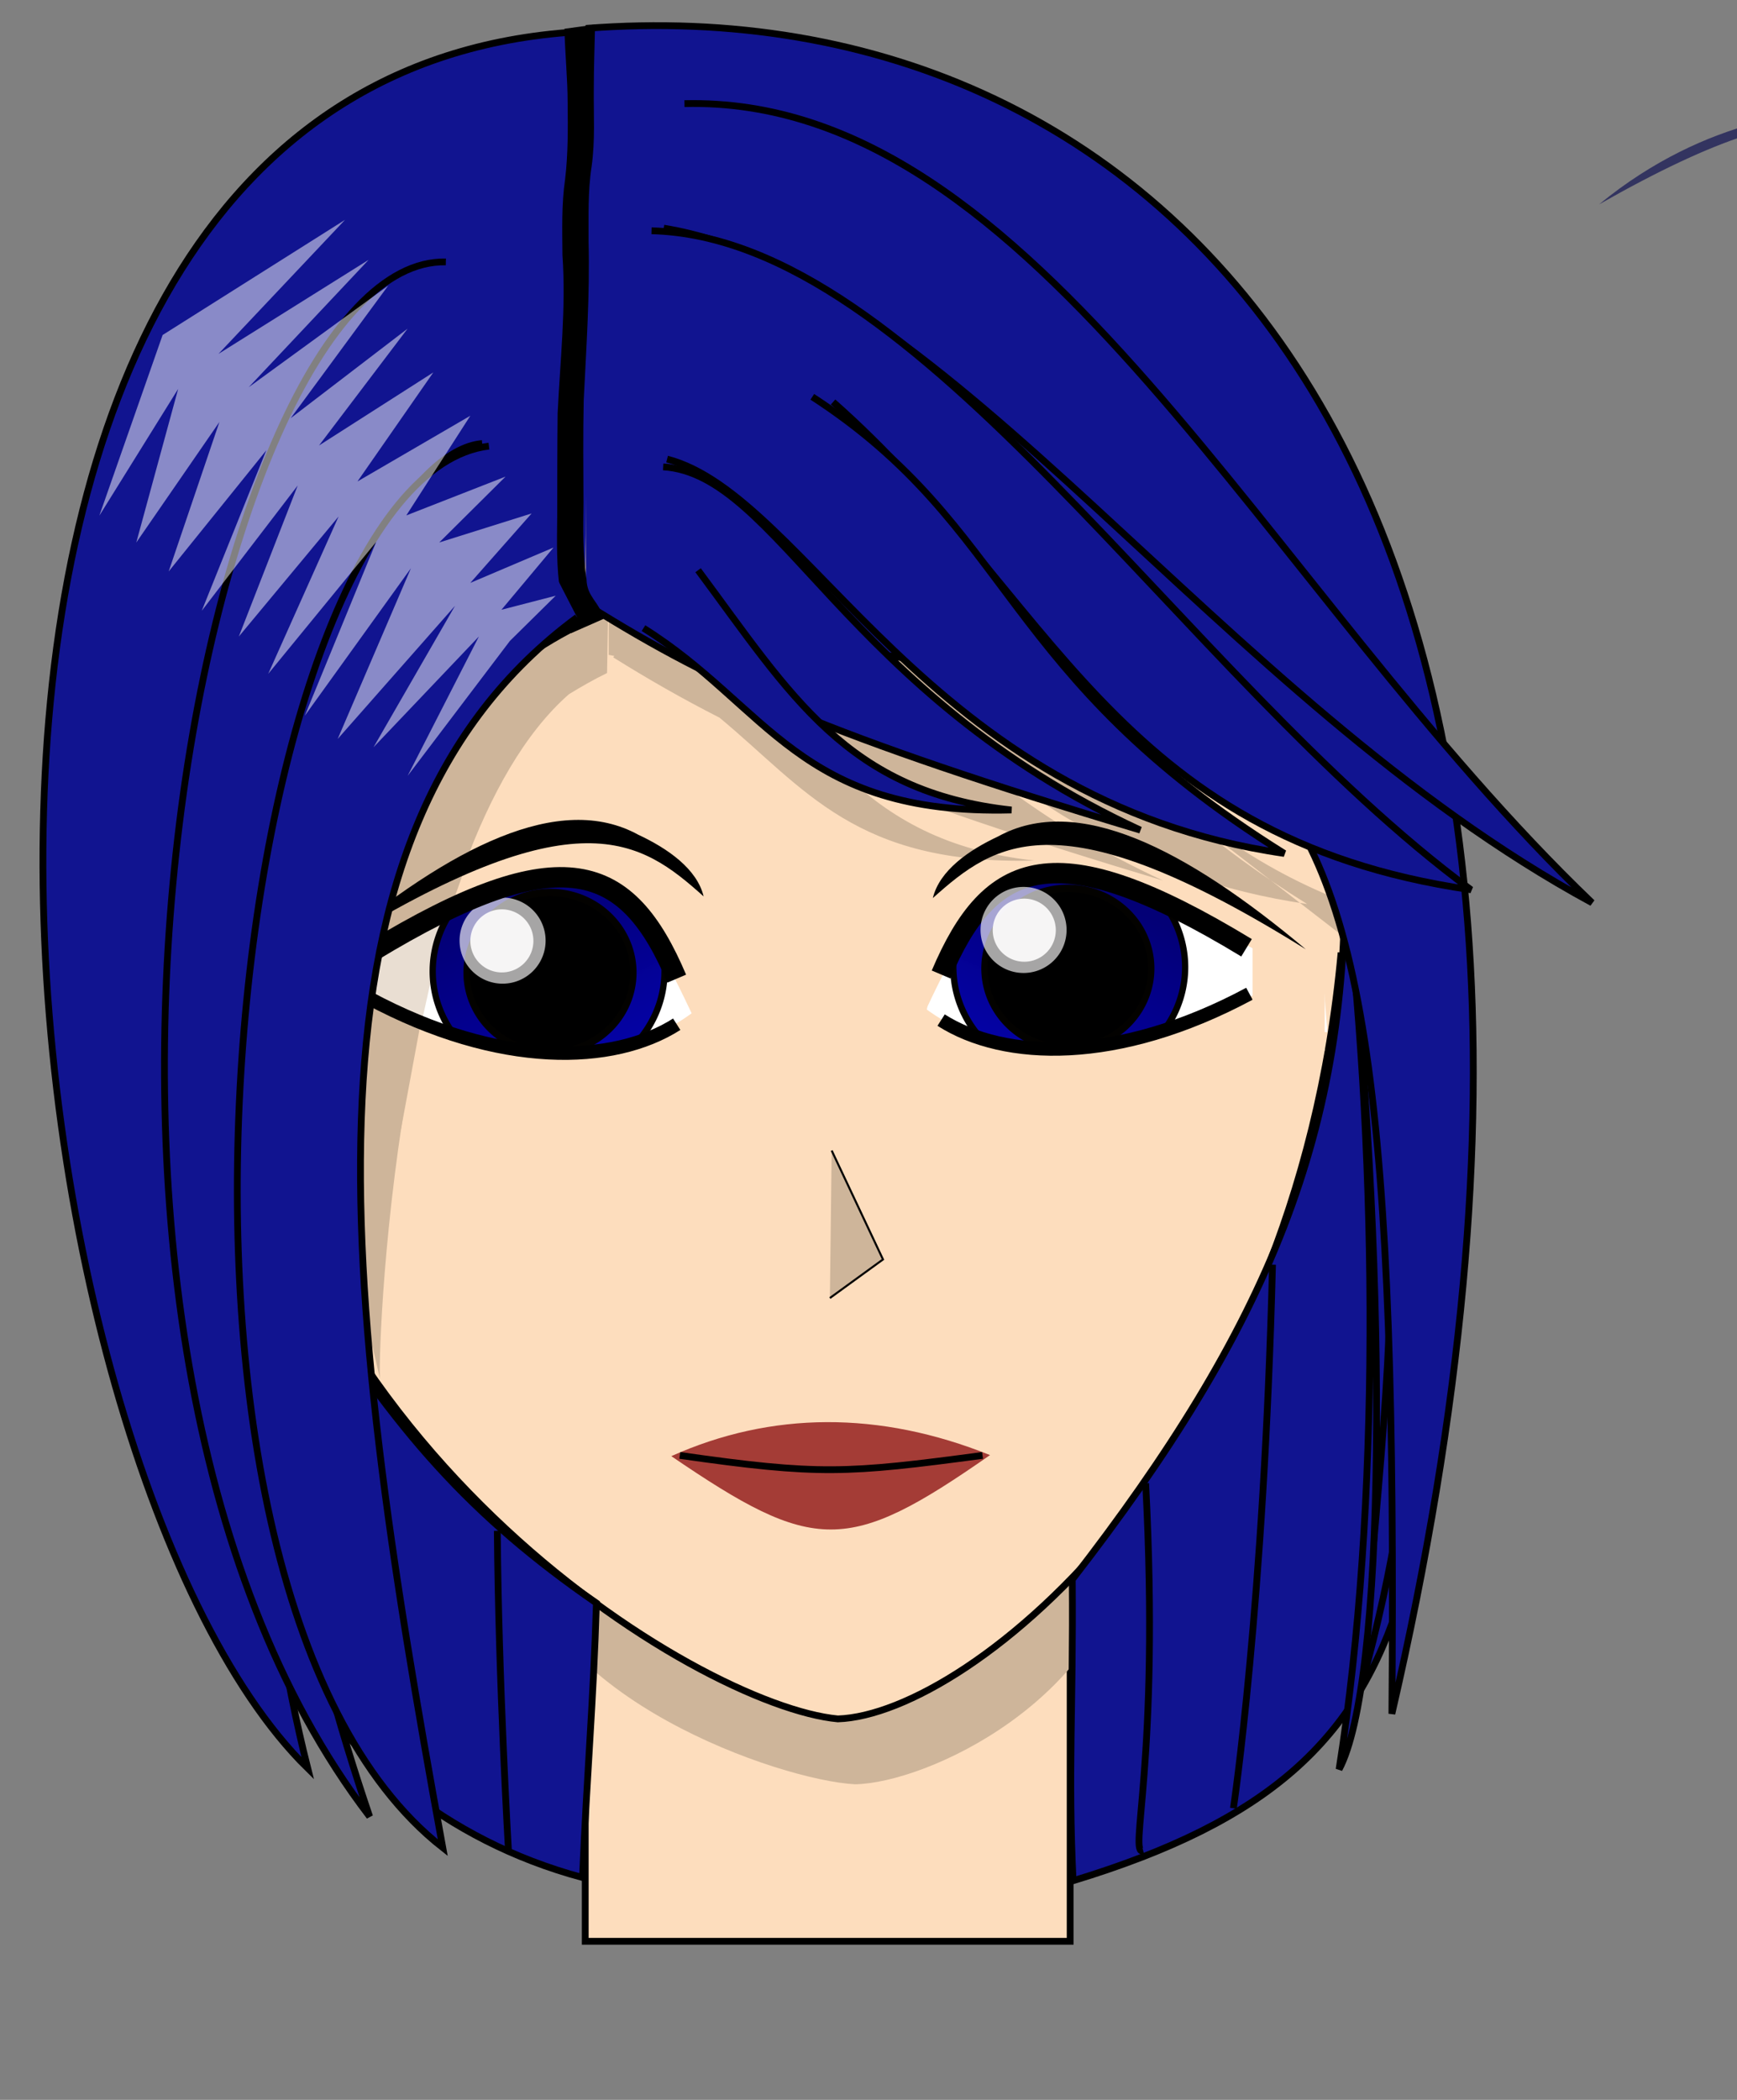 <?xml version="1.0" encoding="UTF-8" standalone="no"?>
<!-- Created with Inkscape (http://www.inkscape.org/) --><svg height="290pt" id="svg1" inkscape:version="0.40+cvs" sodipodi:docbase="D:\Bilder\comic\manga" sodipodi:docname="blue_girl.svg" sodipodi:version="0.32" width="240pt" xmlns="http://www.w3.org/2000/svg" xmlns:cc="http://web.resource.org/cc/" xmlns:dc="http://purl.org/dc/elements/1.1/" xmlns:inkscape="http://www.inkscape.org/namespaces/inkscape" xmlns:rdf="http://www.w3.org/1999/02/22-rdf-syntax-ns#" xmlns:sodipodi="http://inkscape.sourceforge.net/DTD/sodipodi-0.dtd" xmlns:svg="http://www.w3.org/2000/svg" xmlns:xlink="http://www.w3.org/1999/xlink">
  <rect width="100%" height="100%" fill="#808080" stroke="none"/>
  <defs id="defs3">
    <linearGradient id="linearGradient4489">
      <stop id="stop4491" offset="0" style="stop-color:#030076;stop-opacity:1;"/>
      <stop id="stop5255" offset="0.998" style="stop-color:#0301b4;stop-opacity:0.996;"/>
      <stop id="stop4495" offset="0.998" style="stop-color:#0a2bf7;stop-opacity:0.498;"/>
      <stop id="stop4493" offset="1" style="stop-color:#1156da;stop-opacity:0;"/>
    </linearGradient>
    <linearGradient id="linearGradient4481">
      <stop id="stop4483" offset="0" style="stop-color:#1156da;stop-opacity:1;"/>
      <stop id="stop4485" offset="1" style="stop-color:#1156da;stop-opacity:0;"/>
    </linearGradient>
    <linearGradient id="linearGradient5991" inkscape:collect="always">
      <stop id="stop5993" offset="0" style="stop-color:#000000;stop-opacity:1;"/>
      <stop id="stop5995" offset="1" style="stop-color:#000000;stop-opacity:0;"/>
    </linearGradient>
    <linearGradient id="linearGradient3674">
      <stop id="stop3676" offset="0" style="stop-color:#707070;stop-opacity:1;"/>
      <stop id="stop3678" offset="1" style="stop-color:#707070;stop-opacity:0.762;"/>
    </linearGradient>
    <linearGradient id="linearGradient3417">
      <stop id="stop3419" offset="0" style="stop-color:#444344;stop-opacity:1;"/>
      <stop id="stop3421" offset="1" style="stop-color:#fefdfd;stop-opacity:0;"/>
    </linearGradient>
    <linearGradient id="linearGradient13348">
      <stop id="stop13350" offset="0" style="stop-color:#feffff;stop-opacity:1;"/>
      <stop id="stop13352" offset="1" style="stop-color:#010001;stop-opacity:0;"/>
    </linearGradient>
    <linearGradient gradientTransform="matrix(1.185,0.273,-0.185,0.801,347.065,-246.74)" gradientUnits="userSpaceOnUse" id="linearGradient14197" inkscape:collect="always" spreadMethod="repeat" x1="567.503" x2="567.503" xlink:href="#linearGradient13348" y1="610.662" y2="612.916"/>
    <linearGradient gradientTransform="matrix(1.257,0,0,0.796,-32.89,0)" gradientUnits="userSpaceOnUse" id="linearGradient3423" inkscape:collect="always" x1="671.25" x2="671.497" xlink:href="#linearGradient3417" y1="648.434" y2="600.211"/>
    <linearGradient gradientTransform="matrix(1.257,0,0,0.796,119.441,22.693)" gradientUnits="userSpaceOnUse" id="linearGradient3426" inkscape:collect="always" x1="671.25" x2="671.497" xlink:href="#linearGradient3417" y1="648.434" y2="600.211"/>
    <linearGradient gradientTransform="matrix(1.185,0.273,-0.185,0.801,886.28,-274.75)" gradientUnits="userSpaceOnUse" id="linearGradient2815" inkscape:collect="always" spreadMethod="repeat" x1="567.503" x2="567.503" xlink:href="#linearGradient13348" y1="610.662" y2="612.916"/>
    <linearGradient gradientTransform="matrix(1.257,0,0,0.796,658.656,-5.317)" gradientUnits="userSpaceOnUse" id="linearGradient2817" inkscape:collect="always" x1="671.25" x2="671.497" xlink:href="#linearGradient3417" y1="648.434" y2="600.211"/>
    <linearGradient gradientTransform="matrix(1.185,0.273,-0.185,0.801,693.583,-245.835)" gradientUnits="userSpaceOnUse" id="linearGradient2943" inkscape:collect="always" spreadMethod="repeat" x1="567.503" x2="567.503" xlink:href="#linearGradient13348" y1="610.662" y2="612.916"/>
    <linearGradient gradientTransform="matrix(1.257,0,0,0.796,465.959,23.598)" gradientUnits="userSpaceOnUse" id="linearGradient2945" inkscape:collect="always" x1="671.25" x2="671.497" xlink:href="#linearGradient3417" y1="648.434" y2="600.211"/>
    <linearGradient gradientTransform="matrix(1.185,0.273,-0.185,0.801,-427.215,-284.353)" gradientUnits="userSpaceOnUse" id="linearGradient2086" inkscape:collect="always" spreadMethod="repeat" x1="567.503" x2="567.503" xlink:href="#linearGradient13348" y1="610.662" y2="612.916"/>
    <linearGradient gradientTransform="matrix(1.257,0,0,0.796,-654.839,-14.92)" gradientUnits="userSpaceOnUse" id="linearGradient2088" inkscape:collect="always" x1="671.25" x2="671.497" xlink:href="#linearGradient3417" y1="648.434" y2="600.211"/>
    <linearGradient gradientTransform="matrix(1.017,0,0,0.983,-470.694,-21.453)" gradientUnits="userSpaceOnUse" id="linearGradient6757" inkscape:collect="always" x1="512.57" x2="485.202" xlink:href="#linearGradient5991" y1="946.134" y2="936.424"/>
    <linearGradient gradientTransform="matrix(1.017,0,0,0.983,-85.39,-22.726)" gradientUnits="userSpaceOnUse" id="linearGradient2773" inkscape:collect="always" x1="512.57" x2="485.202" xlink:href="#linearGradient5991" y1="946.134" y2="936.424"/>
    <linearGradient gradientTransform="matrix(1.185,0.273,-0.185,0.801,-41.911,-285.626)" gradientUnits="userSpaceOnUse" id="linearGradient2775" inkscape:collect="always" spreadMethod="repeat" x1="567.503" x2="567.503" xlink:href="#linearGradient13348" y1="610.662" y2="612.916"/>
    <linearGradient gradientTransform="matrix(1.257,0,0,0.796,-269.534,-16.193)" gradientUnits="userSpaceOnUse" id="linearGradient2777" inkscape:collect="always" x1="671.25" x2="671.497" xlink:href="#linearGradient3417" y1="648.434" y2="600.211"/>
    <linearGradient gradientTransform="matrix(1.185,0.273,-0.185,0.801,-437.904,-240.411)" gradientUnits="userSpaceOnUse" id="linearGradient14550" inkscape:collect="always" spreadMethod="repeat" x1="567.503" x2="567.503" xlink:href="#linearGradient13348" y1="610.662" y2="612.916"/>
    <linearGradient gradientTransform="matrix(1.257,0,0,0.796,-665.528,29.022)" gradientUnits="userSpaceOnUse" id="linearGradient14552" inkscape:collect="always" x1="671.25" x2="671.497" xlink:href="#linearGradient3417" y1="648.434" y2="600.211"/>
    <linearGradient gradientTransform="scale(1.107,0.904)" gradientUnits="userSpaceOnUse" id="linearGradient22342" inkscape:collect="always" x1="425.971" x2="439.48" xlink:href="#linearGradient4489" y1="44.034" y2="72.399"/>
    <linearGradient gradientTransform="scale(1.107,0.904)" gradientUnits="userSpaceOnUse" id="linearGradient22344" inkscape:collect="always" x1="425.971" x2="439.48" xlink:href="#linearGradient4489" y1="44.034" y2="72.399"/>
    <linearGradient gradientTransform="scale(1.107,0.904)" gradientUnits="userSpaceOnUse" id="linearGradient38593" inkscape:collect="always" x1="425.971" x2="439.48" xlink:href="#linearGradient4489" y1="44.034" y2="72.399"/>
    <linearGradient gradientTransform="scale(1.107,0.904)" gradientUnits="userSpaceOnUse" id="linearGradient38595" inkscape:collect="always" x1="425.971" x2="439.48" xlink:href="#linearGradient4489" y1="44.034" y2="72.399"/>
    <linearGradient gradientTransform="scale(1.107,0.904)" gradientUnits="userSpaceOnUse" id="linearGradient1498" inkscape:collect="always" x1="425.971" x2="439.48" xlink:href="#linearGradient4489" y1="44.034" y2="72.399"/>
    <linearGradient gradientTransform="scale(1.107,0.904)" gradientUnits="userSpaceOnUse" id="linearGradient1500" inkscape:collect="always" x1="425.971" x2="439.48" xlink:href="#linearGradient4489" y1="44.034" y2="72.399"/>
  </defs>
  <sodipodi:namedview bordercolor="#666666" borderopacity="1.0" id="base" inkscape:current-layer="layer1" inkscape:cx="150.00000" inkscape:cy="181.25000" inkscape:document-units="px" inkscape:guide-bbox="true" inkscape:pageopacity="0.0" inkscape:pageshadow="2" inkscape:window-height="553" inkscape:window-width="800" inkscape:window-x="-4" inkscape:window-y="-4" inkscape:zoom="1.0317241" pagecolor="#ffffff" showguides="true"/>
  <g id="layer1" inkscape:groupmode="layer" inkscape:label="Layer 1">
    <path d="M 194.012,545.164 C 199.516,545.164 201.924,532.781 207.427,532.781 C 200.204,604.674 194.222,684.469 194.625,770.031 C 193.164,843.129 193.086,947.96 192.792,949.741 C 191.723,949.935 189.351,946.991 188.265,946.991 C 188.367,944.517 185.846,777.015 185.756,769.099 C 185.756,712.686 187.82,596.418 194.012,545.164 z " id="path14474" sodipodi:nodetypes="ccccccc" style="fill:#fefdfd;fill-opacity:0.756;fill-rule:nonzero;stroke:#000000;stroke-width:0;stroke-miterlimit:4;stroke-opacity:1"/>
    <path d="M 106.811,419.781 C 112.315,419.781 113.691,421.845 119.195,421.845 C 90.3,491.675 102.684,536.737 121.259,770.647 C 121.664,778.266 129.126,944.049 129.12,948.004 C 127.828,948.2 126.14,945.124 125.441,945.221 C 125.138,941.953 112.556,778.506 111.971,771.679 C 92.364,527.449 82.044,470.003 106.811,419.781 z " id="path14476" sodipodi:nodetypes="ccccccc" style="fill:#fefdfd;fill-opacity:0.756;fill-rule:nonzero;stroke:#000000;stroke-width:0;stroke-miterlimit:4;stroke-opacity:1"/>
    <flowRoot id="flowRoot19878">
      <flowRegion id="flowRegion19880">
        <path d="M 341.847,20.322 C 352.21,23.827 359.784,28.561 356.51,41.21 C 346.756,22.465 338.675,12.563 294.598,37.631 C 314.641,21.199 334.684,20.17 341.847,20.322 z " id="use19882" sodipodi:nodetypes="cccc" style="fill:#03044b;fill-opacity:0.611;fill-rule:evenodd;stroke:#000000;stroke-width:0;stroke-miterlimit:4;stroke-opacity:1"/>
      </flowRegion>
      <flowDiv id="flowDiv19884">
        <flowPara id="flowPara19886">This is flowed text. Currently, you can only edit it by using the XML editor. You can paste style (Ctrl+Shift+V) from regular text objects to it.</flowPara>
      </flowDiv>
    </flowRoot>
    <rect height="88.282" id="rect38499" inkscape:export-filename="D:\Bilder\comic\path38496.png" inkscape:export-xdpi="60.000000" inkscape:export-ydpi="60.000000" style="fill:#fdddbd;fill-opacity:1;fill-rule:evenodd;stroke:#000000;stroke-width:1.25;stroke-miterlimit:4;stroke-opacity:1" width="89.333" x="107.817" y="269.183"/>
    <path d="M 208.054,284.326 C 203.496,313.073 170.844,328.305 157.529,328.555 C 143.641,327.817 99.727,312.647 95.694,285.218" id="path38501" inkscape:export-filename="D:\Bilder\comic\path38496.png" inkscape:export-xdpi="60.000000" inkscape:export-ydpi="60.000000" sodipodi:nodetypes="ccc" style="fill:#ceb59a;fill-opacity:1;fill-rule:nonzero;stroke:#000000;stroke-width:0;stroke-miterlimit:4;stroke-opacity:1"/>
    <path d="M 247.065,175.401 C 238.7,267.118 178.787,315.715 154.355,316.513 C 128.872,314.158 48.295,265.759 40.895,178.246 C 22.985,93.885 58.726,57.9 116.789,31.879 C 174.831,5.867 228.058,47.908 245.995,132.222" id="path38503" inkscape:export-filename="D:\Bilder\comic\path38496.png" inkscape:export-xdpi="60.000000" inkscape:export-ydpi="60.000000" sodipodi:nodetypes="ccccc" style="fill:#fdddbd;fill-opacity:1;fill-rule:nonzero;stroke:#000000;stroke-width:1.25;stroke-miterlimit:4;stroke-opacity:1"/>
    <path d="M 174.052,164.394 L 242.654,165.822 L 244.539,190.027 L 169.311,195.306 L 174.052,164.394 z " id="path38505" inkscape:export-filename="D:\Bilder\comic\path38496.png" inkscape:export-xdpi="60.000000" inkscape:export-ydpi="60.000000" sodipodi:nodetypes="ccccc" style="fill:#ffffff;fill-opacity:1;fill-rule:evenodd;stroke:#000000;stroke-width:0;stroke-miterlimit:4;stroke-opacity:1"/>
    <path d="M 30.947,256.528 C 38.356,281.58 55.586,331.768 107.311,345.728 C 108.151,325.943 109.313,313.651 109.876,295.178 C 86.92,279.35 72.657,263.364 56.224,236.643" id="path38507" inkscape:export-filename="D:\Bilder\comic\path38496.png" inkscape:export-xdpi="60.000000" inkscape:export-ydpi="60.000000" sodipodi:nodetypes="cccs" style="fill:#111490;fill-opacity:1;fill-rule:evenodd;stroke:#000000;stroke-width:1.25;stroke-linecap:butt;stroke-linejoin:miter;stroke-miterlimit:4;stroke-opacity:1"/>
    <path d="M 270.383,172.123 C 262.463,286.61 269.885,324.346 197.688,346.316 C 196.716,325.62 197.739,315.268 197.543,290.85 C 233.338,244.737 248.9,208.269 247.654,157.861" id="path38509" inkscape:export-filename="D:\Bilder\comic\path38496.png" inkscape:export-xdpi="60.000000" inkscape:export-ydpi="60.000000" sodipodi:nodetypes="cccs" style="fill:#111490;fill-opacity:1;fill-rule:evenodd;stroke:#000000;stroke-width:1.25;stroke-linecap:butt;stroke-linejoin:miter;stroke-miterlimit:4;stroke-opacity:1"/>
    <path d="M 264.797,223.411 C 257.388,248.463 263.918,263.03 250.674,310.82 C 254.337,268.961 257.873,237.597 255.007,221.99" id="path38511" inkscape:export-filename="D:\Bilder\comic\path38496.png" inkscape:export-xdpi="60.000000" inkscape:export-ydpi="60.000000" sodipodi:nodetypes="ccs" style="fill:#111490;fill-opacity:1;fill-rule:evenodd;stroke:#000000;stroke-width:1.25;stroke-linecap:butt;stroke-linejoin:miter;stroke-miterlimit:4;stroke-opacity:1"/>
    <path d="M 204.27,37.719 C 249.178,36.763 263.703,294.167 246.694,325.798 C 261.982,228.975 244.401,76.257 218.603,74.027" id="path38513" inkscape:export-filename="D:\Bilder\comic\path38496.png" inkscape:export-xdpi="60.000000" inkscape:export-ydpi="60.000000" sodipodi:nodetypes="ccs" style="fill:#111490;fill-opacity:1;fill-rule:evenodd;stroke:#000000;stroke-width:1.25;stroke-linecap:butt;stroke-linejoin:miter;stroke-miterlimit:4;stroke-opacity:1"/>
    <path d="M 484.64,47.417 A 16.337,13.259 0 1 1 484.637,47.409" id="path38515" inkscape:export-filename="D:\Bilder\comic\path38496.png" inkscape:export-xdpi="60.000000" inkscape:export-ydpi="60.000000" sodipodi:cx="469.02908" sodipodi:cy="51.324875" sodipodi:end="12.266595" sodipodi:open="true" sodipodi:rx="16.336702" sodipodi:ry="13.258772" sodipodi:start="5.9839890" sodipodi:type="arc" style="fill:url(#linearGradient38595);fill-opacity:1;fill-rule:evenodd;stroke:#030200;stroke-width:0.884;stroke-miterlimit:4;stroke-opacity:1" transform="matrix(-1.307,0,0,1.529,809.976,99.693)"/>
    <path d="M 484.64,47.417 A 16.337,13.259 0 1 1 484.637,47.409" id="path38517" inkscape:export-filename="D:\Bilder\comic\path38496.png" inkscape:export-xdpi="60.000000" inkscape:export-ydpi="60.000000" sodipodi:cx="469.02908" sodipodi:cy="51.324875" sodipodi:end="12.266595" sodipodi:open="true" sodipodi:rx="16.336702" sodipodi:ry="13.258772" sodipodi:start="5.9839890" sodipodi:type="arc" style="fill:#000000;fill-opacity:1;fill-rule:evenodd;stroke:#030200;stroke-width:1.221;stroke-miterlimit:4;stroke-opacity:1" transform="matrix(-0.941,0,0,1.113,638.064,121.263)"/>
    <path d="M 244.062,161.165 L 244.04,193.465 L 158.618,205.734 L 172.882,152.982 L 244.062,161.165 z M 170.63,185.825 C 186.97,197.705 207.366,192.919 240.179,179.656 C 189.501,151.768 183.653,158.26 170.63,185.825 z " id="path38519" inkscape:export-filename="D:\Bilder\comic\path38496.png" inkscape:export-xdpi="60.000000" inkscape:export-ydpi="60.000000" sodipodi:nodetypes="cccccccc" style="fill:#fdddbd;fill-opacity:1;fill-rule:evenodd;stroke:#030200;stroke-width:3.4694470e-017;stroke-miterlimit:4;stroke-opacity:1"/>
    <path d="M 229.643,174.523 C 194.247,153.037 182.361,158.31 173.379,179.442" id="path38521" inkscape:export-filename="D:\Bilder\comic\path38496.png" inkscape:export-xdpi="60.000000" inkscape:export-ydpi="60.000000" sodipodi:nodetypes="cc" style="fill:none;fill-opacity:0.75;fill-rule:evenodd;stroke:#000000;stroke-width:3.75;stroke-linecap:butt;stroke-linejoin:miter;stroke-miterlimit:4;stroke-opacity:1"/>
    <path d="M 230.172,182.986 C 205.87,196.019 185.002,195.236 173.379,187.84" id="path38523" inkscape:export-filename="D:\Bilder\comic\path38496.png" inkscape:export-xdpi="60.000000" inkscape:export-ydpi="60.000000" sodipodi:nodetypes="cc" style="fill:none;fill-opacity:0.75;fill-rule:evenodd;stroke:#000000;stroke-width:2.5;stroke-linecap:butt;stroke-linejoin:miter;stroke-miterlimit:4;stroke-opacity:1"/>
    <g id="g38525" inkscape:export-filename="D:\Bilder\comic\path38496.png" inkscape:export-xdpi="60.000000" inkscape:export-ydpi="60.000000" transform="translate(-407.845,-4.552)">
      <path d="M 423.609,167.236 A 7.925,7.925 0 1 1 423.608,167.232" id="path38527" sodipodi:cx="416.03668" sodipodi:cy="169.57195" sodipodi:end="12.266595" sodipodi:open="true" sodipodi:rx="7.9245086" sodipodi:ry="7.9245086" sodipodi:start="5.9839890" sodipodi:type="arc" style="fill:#fdfcfc;fill-opacity:0.656;fill-rule:evenodd;stroke:#030200;stroke-width:0;stroke-miterlimit:4;stroke-opacity:1" transform="matrix(-1,0,0,1,1012.331,6.634)"/>
      <path d="M 423.609,167.236 A 7.925,7.925 0 1 1 423.608,167.232" id="path38529" sodipodi:cx="416.03668" sodipodi:cy="169.57195" sodipodi:end="12.266595" sodipodi:open="true" sodipodi:rx="7.9245086" sodipodi:ry="7.9245086" sodipodi:start="5.9839890" sodipodi:type="arc" style="fill:#fdfcfc;fill-opacity:0.915;fill-rule:evenodd;stroke:#030200;stroke-width:0;stroke-miterlimit:4;stroke-opacity:1" transform="matrix(-0.733,0,0,0.733,901.411,51.844)"/>
    </g>
    <path d="M 117.402,71.903 C 10.786,77.036 34.762,127.77 63.088,224.029 L 70.041,254.063 C 69.389,253.203 72.104,156.542 104.804,127.838 C 107.072,126.448 109.394,125.111 111.835,123.932 L 112.147,106.088 L 112.147,120.588 C 112.497,120.665 112.799,120.7 113.147,120.775 L 112.991,121.057 C 119.357,125.035 125.664,128.642 132.554,132.15 C 148.288,145.183 157.62,159.312 190.554,158.463 C 174.44,156.692 164.01,150.733 155.179,142.182 C 169.882,148.051 187.986,154.264 214.272,162.15 C 193.706,152.649 179.169,140.985 167.866,130.057 C 168.754,130.177 169.588,130.313 170.46,130.432 C 187.218,146.106 208.78,161.822 240.804,166.463 C 223.485,155.652 212.442,145.506 203.741,135.838 C 204.306,135.966 204.78,136.142 205.335,136.275 C 216.234,147.927 228.518,158.151 245.46,165.15 C 246.736,167.707 247.879,170.555 248.96,173.588 L 117.402,71.903 z " id="path38531" inkscape:export-filename="D:\Bilder\comic\path38496.png" inkscape:export-xdpi="60.000000" inkscape:export-ydpi="60.000000" sodipodi:nodetypes="ccccccccccccccccccccc" style="fill:#ceb59a;fill-opacity:1;fill-rule:evenodd;stroke:#000000;stroke-width:0;stroke-linecap:butt;stroke-linejoin:miter;stroke-miterlimit:4;stroke-opacity:1"/>
    <path d="M 58.943,172.3 L 120.758,159.4 L 132.447,196.425 L 56.841,194.917 L 58.943,172.3 z " id="path38533" inkscape:export-filename="D:\Bilder\comic\path38496.png" inkscape:export-xdpi="60.000000" inkscape:export-ydpi="60.000000" sodipodi:nodetypes="ccccc" style="fill:#ffffff;fill-opacity:1;fill-rule:evenodd;stroke:#000000;stroke-width:0;stroke-miterlimit:4;stroke-opacity:1"/>
    <path d="M 82.402,167.049 L 70.611,163.117 L 67.32,190.264 L 77.72,188.03 L 82.402,167.049 z " id="path38535" inkscape:export-filename="D:\Bilder\comic\path38496.png" inkscape:export-xdpi="60.000000" inkscape:export-ydpi="60.000000" sodipodi:nodetypes="ccccc" style="fill:#ceb59a;fill-opacity:0.444;fill-rule:evenodd;stroke:#000000;stroke-width:0;stroke-miterlimit:4;stroke-opacity:1"/>
    <path d="M 484.64,47.417 A 16.337,13.259 0 1 1 484.637,47.409" id="path38537" inkscape:export-filename="D:\Bilder\comic\path38496.png" inkscape:export-xdpi="60.000000" inkscape:export-ydpi="60.000000" sodipodi:cx="469.02908" sodipodi:cy="51.324875" sodipodi:end="12.266595" sodipodi:open="true" sodipodi:rx="16.336702" sodipodi:ry="13.258772" sodipodi:start="5.9839890" sodipodi:type="arc" style="fill:url(#linearGradient38593);fill-opacity:1;fill-rule:evenodd;stroke:#030200;stroke-width:0.884;stroke-miterlimit:4;stroke-opacity:1" transform="matrix(1.307,0,0,1.529,-511.928,100.455)"/>
    <path d="M 153.215,211.857 L 162.67,231.91 L 152.885,239.018" id="path38539" inkscape:export-filename="D:\Bilder\comic\path38496.png" inkscape:export-xdpi="60.000000" inkscape:export-ydpi="60.000000" sodipodi:nodetypes="ccs" style="fill:#ceb59a;fill-opacity:1;fill-rule:evenodd;stroke:#000000;stroke-width:0.375;stroke-linecap:butt;stroke-linejoin:miter;stroke-miterlimit:4;stroke-opacity:1"/>
    <path d="M 123.671,268.132 C 142.116,259.862 162.045,259.764 182.387,267.936 C 156.138,286.244 150.036,286.097 123.671,268.132 z " id="path38541" inkscape:export-filename="D:\Bilder\comic\path38496.png" inkscape:export-xdpi="60.000000" inkscape:export-ydpi="60.000000" sodipodi:nodetypes="ccc" style="fill:#a43c36;fill-opacity:1;fill-rule:evenodd;stroke:#000000;stroke-width:0;stroke-miterlimit:4;stroke-opacity:1"/>
    <path d="M 125.234,267.994 C 150.952,271.668 155.962,271.334 181.011,267.994" id="path38543" inkscape:export-filename="D:\Bilder\comic\path38496.png" inkscape:export-xdpi="60.000000" inkscape:export-ydpi="60.000000" sodipodi:nodetypes="cc" style="fill:none;fill-opacity:0.75;fill-rule:evenodd;stroke:#000000;stroke-width:1.25;stroke-linecap:butt;stroke-linejoin:miter;stroke-miterlimit:4;stroke-opacity:1"/>
    <path d="M 91.619,281.888 C 91.826,309.398 93.667,340.709 93.667,340.709" id="path38545" inkscape:export-filename="D:\Bilder\comic\path38496.png" inkscape:export-xdpi="60.000000" inkscape:export-ydpi="60.000000" sodipodi:nodetypes="cc" style="fill:none;fill-opacity:0.75;fill-rule:evenodd;stroke:#000000;stroke-width:1.25;stroke-linecap:butt;stroke-linejoin:miter;stroke-miterlimit:4;stroke-opacity:1"/>
    <path d="M 234.429,232.878 C 232.857,295.613 227.226,332.973 227.226,332.973" id="path38547" inkscape:export-filename="D:\Bilder\comic\path38496.png" inkscape:export-xdpi="60.000000" inkscape:export-ydpi="60.000000" sodipodi:nodetypes="cc" style="fill:none;fill-opacity:0.75;fill-rule:evenodd;stroke:#000000;stroke-width:1.25;stroke-linecap:butt;stroke-linejoin:miter;stroke-miterlimit:4;stroke-opacity:1"/>
    <path d="M 211.06,273.124 C 213.757,324.83 207.771,341.553 210.618,340.841" id="path38549" inkscape:export-filename="D:\Bilder\comic\path38496.png" inkscape:export-xdpi="60.000000" inkscape:export-ydpi="60.000000" sodipodi:nodetypes="cc" style="fill:none;fill-opacity:0.75;fill-rule:evenodd;stroke:#000000;stroke-width:1.25;stroke-linecap:butt;stroke-linejoin:miter;stroke-miterlimit:4;stroke-opacity:1"/>
    <rect height="14.173" id="rect38551" inkscape:export-filename="D:\Bilder\comic\path38496.png" inkscape:export-xdpi="60.000000" inkscape:export-ydpi="60.000000" style="fill:#fdddbd;fill-opacity:1;fill-rule:evenodd;stroke:#000000;stroke-width:0;stroke-miterlimit:4;stroke-opacity:1" width="11.43" x="230.752" y="172.404"/>
    <path d="M 183.885,154.017 C 178.551,156.508 173.074,160.264 171.854,165.368 C 183.437,155.011 195.163,146.478 240.579,174.815 C 218.328,156.154 198.363,146.077 183.885,154.017 z " id="path38553" inkscape:export-filename="D:\Bilder\comic\path38496.png" inkscape:export-xdpi="60.000000" inkscape:export-ydpi="60.000000" sodipodi:nodetypes="cccc" style="fill:#000000;fill-opacity:1;fill-rule:evenodd;stroke:#000000;stroke-width:0;stroke-miterlimit:4;stroke-opacity:1"/>
    <path d="M 107.938,111.289 C 234.063,138.998 258.332,93.899 256.421,315.572 C 309.164,88.133 213.997,-3.051 107.938,5.23" id="path38555" inkscape:export-filename="D:\Bilder\comic\path38496.png" inkscape:export-xdpi="60.000000" inkscape:export-ydpi="60.000000" sodipodi:nodetypes="ccs" style="fill:#111490;fill-opacity:1;fill-rule:evenodd;stroke:#000000;stroke-width:1.25;stroke-linecap:butt;stroke-linejoin:miter;stroke-miterlimit:4;stroke-opacity:1"/>
    <path d="M 48.439,160.876 L 47.646,204.911 L 139.43,206.496 L 125.166,153.744 L 48.439,160.876 z M 127.418,186.587 C 111.078,198.467 90.682,193.681 57.869,180.418 C 108.547,152.53 114.395,159.022 127.418,186.587 z " id="path38557" inkscape:export-filename="D:\Bilder\comic\path38496.png" inkscape:export-xdpi="60.000000" inkscape:export-ydpi="60.000000" sodipodi:nodetypes="cccccccc" style="fill:#fdddbd;fill-opacity:1;fill-rule:evenodd;stroke:#030200;stroke-width:3.4694470e-017;stroke-miterlimit:4;stroke-opacity:1"/>
    <path d="M 122.27,42.016 C 174.822,50.616 224.508,128.966 293.303,166.23 C 233.107,108.582 191.066,17.492 126.092,19.084" id="path38559" inkscape:export-filename="D:\Bilder\comic\path38496.png" inkscape:export-xdpi="60.000000" inkscape:export-ydpi="60.000000" sodipodi:nodetypes="ccs" style="fill:#111490;fill-opacity:1;fill-rule:evenodd;stroke:#000000;stroke-width:1.25;stroke-linecap:butt;stroke-linejoin:miter;stroke-miterlimit:4;stroke-opacity:1"/>
    <path d="M 153.471,74.025 C 193.602,109.378 205.067,154.286 270.996,163.841 C 217.489,124.347 169.714,43.768 120.029,42.494" id="path38561" inkscape:export-filename="D:\Bilder\comic\path38496.png" inkscape:export-xdpi="60.000000" inkscape:export-ydpi="60.000000" sodipodi:nodetypes="ccs" style="fill:#111490;fill-opacity:1;fill-rule:evenodd;stroke:#000000;stroke-width:1.25;stroke-linecap:butt;stroke-linejoin:miter;stroke-miterlimit:4;stroke-opacity:1"/>
    <path d="M 122.895,84.535 C 148.694,91.224 170.67,147.598 236.599,157.153 C 184.047,124.347 186.913,97.275 149.649,73.069" id="path38563" inkscape:export-filename="D:\Bilder\comic\path38496.png" inkscape:export-xdpi="60.000000" inkscape:export-ydpi="60.000000" sodipodi:nodetypes="ccs" style="fill:#111490;fill-opacity:1;fill-rule:evenodd;stroke:#000000;stroke-width:1.25;stroke-linecap:butt;stroke-linejoin:miter;stroke-miterlimit:4;stroke-opacity:1"/>
    <path d="M 108.797,111.767 C 131.729,126.099 152.75,135.654 210.079,152.853 C 155.616,127.692 143.195,87.243 122.174,85.969" id="path38565" inkscape:export-filename="D:\Bilder\comic\path38496.png" inkscape:export-xdpi="60.000000" inkscape:export-ydpi="60.000000" sodipodi:nodetypes="ccs" style="fill:#111490;fill-opacity:1;fill-rule:evenodd;stroke:#000000;stroke-width:1.25;stroke-linecap:butt;stroke-linejoin:miter;stroke-miterlimit:4;stroke-opacity:1"/>
    <path d="M 118.546,115.663 C 141.477,129.995 147.16,150.161 186.342,149.151 C 156.012,145.819 145.703,128.002 128.605,105.001" id="path38567" inkscape:export-filename="D:\Bilder\comic\path38496.png" inkscape:export-xdpi="60.000000" inkscape:export-ydpi="60.000000" sodipodi:nodetypes="ccs" style="fill:#111490;fill-opacity:1;fill-rule:evenodd;stroke:#000000;stroke-width:1.25;stroke-linecap:butt;stroke-linejoin:miter;stroke-miterlimit:4;stroke-opacity:1"/>
    <path d="M 86.338,157.929 L 73.998,145.316 L 70.708,172.463 L 83.321,166.43 L 86.338,157.929 z " id="path38569" inkscape:export-filename="D:\Bilder\comic\path38496.png" inkscape:export-xdpi="60.000000" inkscape:export-ydpi="60.000000" sodipodi:nodetypes="ccccc" style="fill:#ceb59a;fill-opacity:1;fill-rule:evenodd;stroke:#000000;stroke-width:0;stroke-miterlimit:4;stroke-opacity:1"/>
    <path d="M 109.53,5.708 C -31.882,10.485 -1.784,268.275 56.691,325.605 C 39.492,257.447 41.69,146.483 107.619,114.633" id="path38571" inkscape:export-filename="D:\Bilder\comic\path38496.png" inkscape:export-xdpi="60.000000" inkscape:export-ydpi="60.000000" sodipodi:nodetypes="ccs" style="fill:#111490;fill-opacity:1;fill-rule:evenodd;stroke:#000000;stroke-width:1.25;stroke-linecap:butt;stroke-linejoin:miter;stroke-miterlimit:4;stroke-opacity:1"/>
    <path d="M 117.593,153.709 C 122.927,156.2 128.405,159.956 129.624,165.06 C 118.042,154.703 106.316,146.17 60.9,174.507 C 83.15,155.846 103.115,145.769 117.593,153.709 z " id="path38573" inkscape:export-filename="D:\Bilder\comic\path38496.png" inkscape:export-xdpi="60.000000" inkscape:export-ydpi="60.000000" sodipodi:nodetypes="cccc" style="fill:#000000;fill-opacity:1;fill-rule:evenodd;stroke:#000000;stroke-width:0;stroke-miterlimit:4;stroke-opacity:1"/>
    <path d="M 82.14,48.227 C 37.232,47.271 -0.892,244.482 68.093,334.49 C 20.683,195.06 63.03,83.898 88.828,81.669" id="path38575" inkscape:export-filename="D:\Bilder\comic\path38496.png" inkscape:export-xdpi="60.000000" inkscape:export-ydpi="60.000000" sodipodi:nodetypes="ccs" style="fill:#111490;fill-opacity:1;fill-rule:evenodd;stroke:#000000;stroke-width:1.25;stroke-linecap:butt;stroke-linejoin:miter;stroke-miterlimit:4;stroke-opacity:1"/>
    <path d="M 109.629,4.523 C 109.54,8.95 109.396,11.984 109.393,16.412 C 109.345,21.162 109.664,25.916 108.994,30.623 C 108.28,35.211 108.45,39.877 108.43,44.506 C 108.677,54.254 108.021,63.949 107.535,73.669 C 107.397,79.994 107.473,86.322 107.492,92.648 C 107.443,97.358 107.326,102.022 108.052,106.677 C 108.145,110.008 110.402,110.742 111.223,113.946 L 105.217,116.59 C 104.379,113.351 103.303,112.589 103.243,109.215 C 102.486,104.54 102.603,99.852 102.65,95.116 C 102.663,88.776 102.656,82.436 102.732,76.097 C 103.191,66.385 104.299,56.709 103.617,46.959 C 103.588,42.31 103.429,37.625 104.106,33.012 C 104.668,28.318 104.625,23.61 104.572,18.869 C 104.569,14.462 104.077,9.706 103.987,5.3 L 109.629,4.523 z " id="path38577" inkscape:export-filename="D:\Bilder\comic\path38496.png" inkscape:export-xdpi="60.000000" inkscape:export-ydpi="60.000000" sodipodi:nodetypes="ccccccccccccccccc" style="fill:#000000;fill-opacity:1;fill-rule:nonzero;stroke:none;stroke-width:1pt;stroke-linecap:butt;stroke-linejoin:miter;stroke-opacity:1"/>
    <path d="M 484.64,47.417 A 16.337,13.259 0 1 1 484.637,47.409" id="path38579" inkscape:export-filename="D:\Bilder\comic\path38496.png" inkscape:export-xdpi="60.000000" inkscape:export-ydpi="60.000000" sodipodi:cx="469.02908" sodipodi:cy="51.324875" sodipodi:end="12.266595" sodipodi:open="true" sodipodi:rx="16.336702" sodipodi:ry="13.258772" sodipodi:start="5.9839890" sodipodi:type="arc" style="fill:#000000;fill-opacity:1;fill-rule:evenodd;stroke:#030200;stroke-width:1.221;stroke-miterlimit:4;stroke-opacity:1" transform="matrix(0.941,0,0,1.113,-340.016,122.025)"/>
    <path d="M 423.609,167.236 A 7.925,7.925 0 1 1 423.608,167.232" id="path38581" inkscape:export-filename="D:\Bilder\comic\path38496.png" inkscape:export-xdpi="60.000000" inkscape:export-ydpi="60.000000" sodipodi:cx="416.03668" sodipodi:cy="169.57195" sodipodi:end="12.266595" sodipodi:open="true" sodipodi:rx="7.9245086" sodipodi:ry="7.9245086" sodipodi:start="5.9839890" sodipodi:type="arc" style="fill:#fdfcfc;fill-opacity:0.656;fill-rule:evenodd;stroke:#030200;stroke-width:0;stroke-miterlimit:4;stroke-opacity:1" transform="translate(-323.33,4.051)"/>
    <path d="M 423.609,167.236 A 7.925,7.925 0 1 1 423.608,167.232" id="path38583" inkscape:export-filename="D:\Bilder\comic\path38496.png" inkscape:export-xdpi="60.000000" inkscape:export-ydpi="60.000000" sodipodi:cx="416.03668" sodipodi:cy="169.57195" sodipodi:end="12.266595" sodipodi:open="true" sodipodi:rx="7.9245086" sodipodi:ry="7.9245086" sodipodi:start="5.9839890" sodipodi:type="arc" style="fill:#fdfcfc;fill-opacity:0.915;fill-rule:evenodd;stroke:#030200;stroke-width:0;stroke-miterlimit:4;stroke-opacity:1" transform="matrix(0.733,0,0,0.733,-212.411,49.261)"/>
    <path d="M 77.426,188.778 L 65.635,180.826 L 62.345,207.973 L 73.861,207.973 L 77.426,188.778 z " id="path38585" inkscape:export-filename="D:\Bilder\comic\path38496.png" inkscape:export-xdpi="60.000000" inkscape:export-ydpi="60.000000" sodipodi:nodetypes="ccccc" style="fill:#ceb59a;fill-opacity:1;fill-rule:evenodd;stroke:#000000;stroke-width:0;stroke-miterlimit:4;stroke-opacity:1"/>
    <path d="M 68.405,175.285 C 103.801,153.799 115.688,159.072 124.669,180.204" id="path38587" inkscape:export-filename="D:\Bilder\comic\path38496.png" inkscape:export-xdpi="60.000000" inkscape:export-ydpi="60.000000" sodipodi:nodetypes="cc" style="fill:none;fill-opacity:0.75;fill-rule:evenodd;stroke:#000000;stroke-width:3.75;stroke-linecap:butt;stroke-linejoin:miter;stroke-miterlimit:4;stroke-opacity:1"/>
    <path d="M 67.876,183.748 C 92.178,196.781 113.046,195.998 124.669,188.602" id="path38589" inkscape:export-filename="D:\Bilder\comic\path38496.png" inkscape:export-xdpi="60.000000" inkscape:export-ydpi="60.000000" sodipodi:nodetypes="cc" style="fill:none;fill-opacity:0.75;fill-rule:evenodd;stroke:#000000;stroke-width:2.5;stroke-linecap:butt;stroke-linejoin:miter;stroke-miterlimit:4;stroke-opacity:1"/>
    <path d="M 90.072,82.147 C 42.298,87.88 19.271,291.397 81.567,340.223 C 62.458,235.758 52.808,153.171 106.315,113.678" id="path38591" inkscape:export-filename="D:\Bilder\comic\path38496.png" inkscape:export-xdpi="60.000000" inkscape:export-ydpi="60.000000" sodipodi:nodetypes="ccs" style="fill:#111490;fill-opacity:1;fill-rule:evenodd;stroke:#000000;stroke-width:1.25;stroke-linecap:butt;stroke-linejoin:miter;stroke-miterlimit:4;stroke-opacity:1"/>
    <path d="M 102.377,109.692 L 93.938,118.017 L 75.092,142.87 L 88.229,117.196 L 68.813,137.596 L 83.832,111.544 L 62.212,136.065 L 75.705,104.632 L 56.159,131.784 L 69.289,99.805 L 49.413,124.079 L 62.378,95.104 L 43.996,117.212 L 54.848,89.395 L 37.17,112.47 L 49.058,82.925 L 31.076,105.223 L 40.42,77.702 L 25.106,99.899 L 32.821,71.614 L 18.3,94.955 L 29.958,61.687 L 63.56,40.483 L 40.249,65.163 L 67.911,47.846 L 45.819,71.305 L 71.511,52.602 L 53.551,77.006 L 75.088,60.518 L 58.774,82.028 L 79.829,68.575 L 65.854,88.655 L 86.647,76.554 L 74.85,94.909 L 93.132,87.762 L 80.917,99.89 L 97.939,94.543 L 86.641,107.333 L 101.968,100.823 L 92.38,112.279 L 102.377,109.692 z " id="path38496" inkscape:export-xdpi="60.000000" inkscape:export-ydpi="60.000000" sodipodi:nodetypes="ccccccccccccccccccccccccccccccccccccccccc" style="fill:#fffdff;fill-opacity:0.504;fill-rule:evenodd;stroke:#000000;stroke-width:0;stroke-miterlimit:4;stroke-opacity:1"/>
  </g>
</svg>
